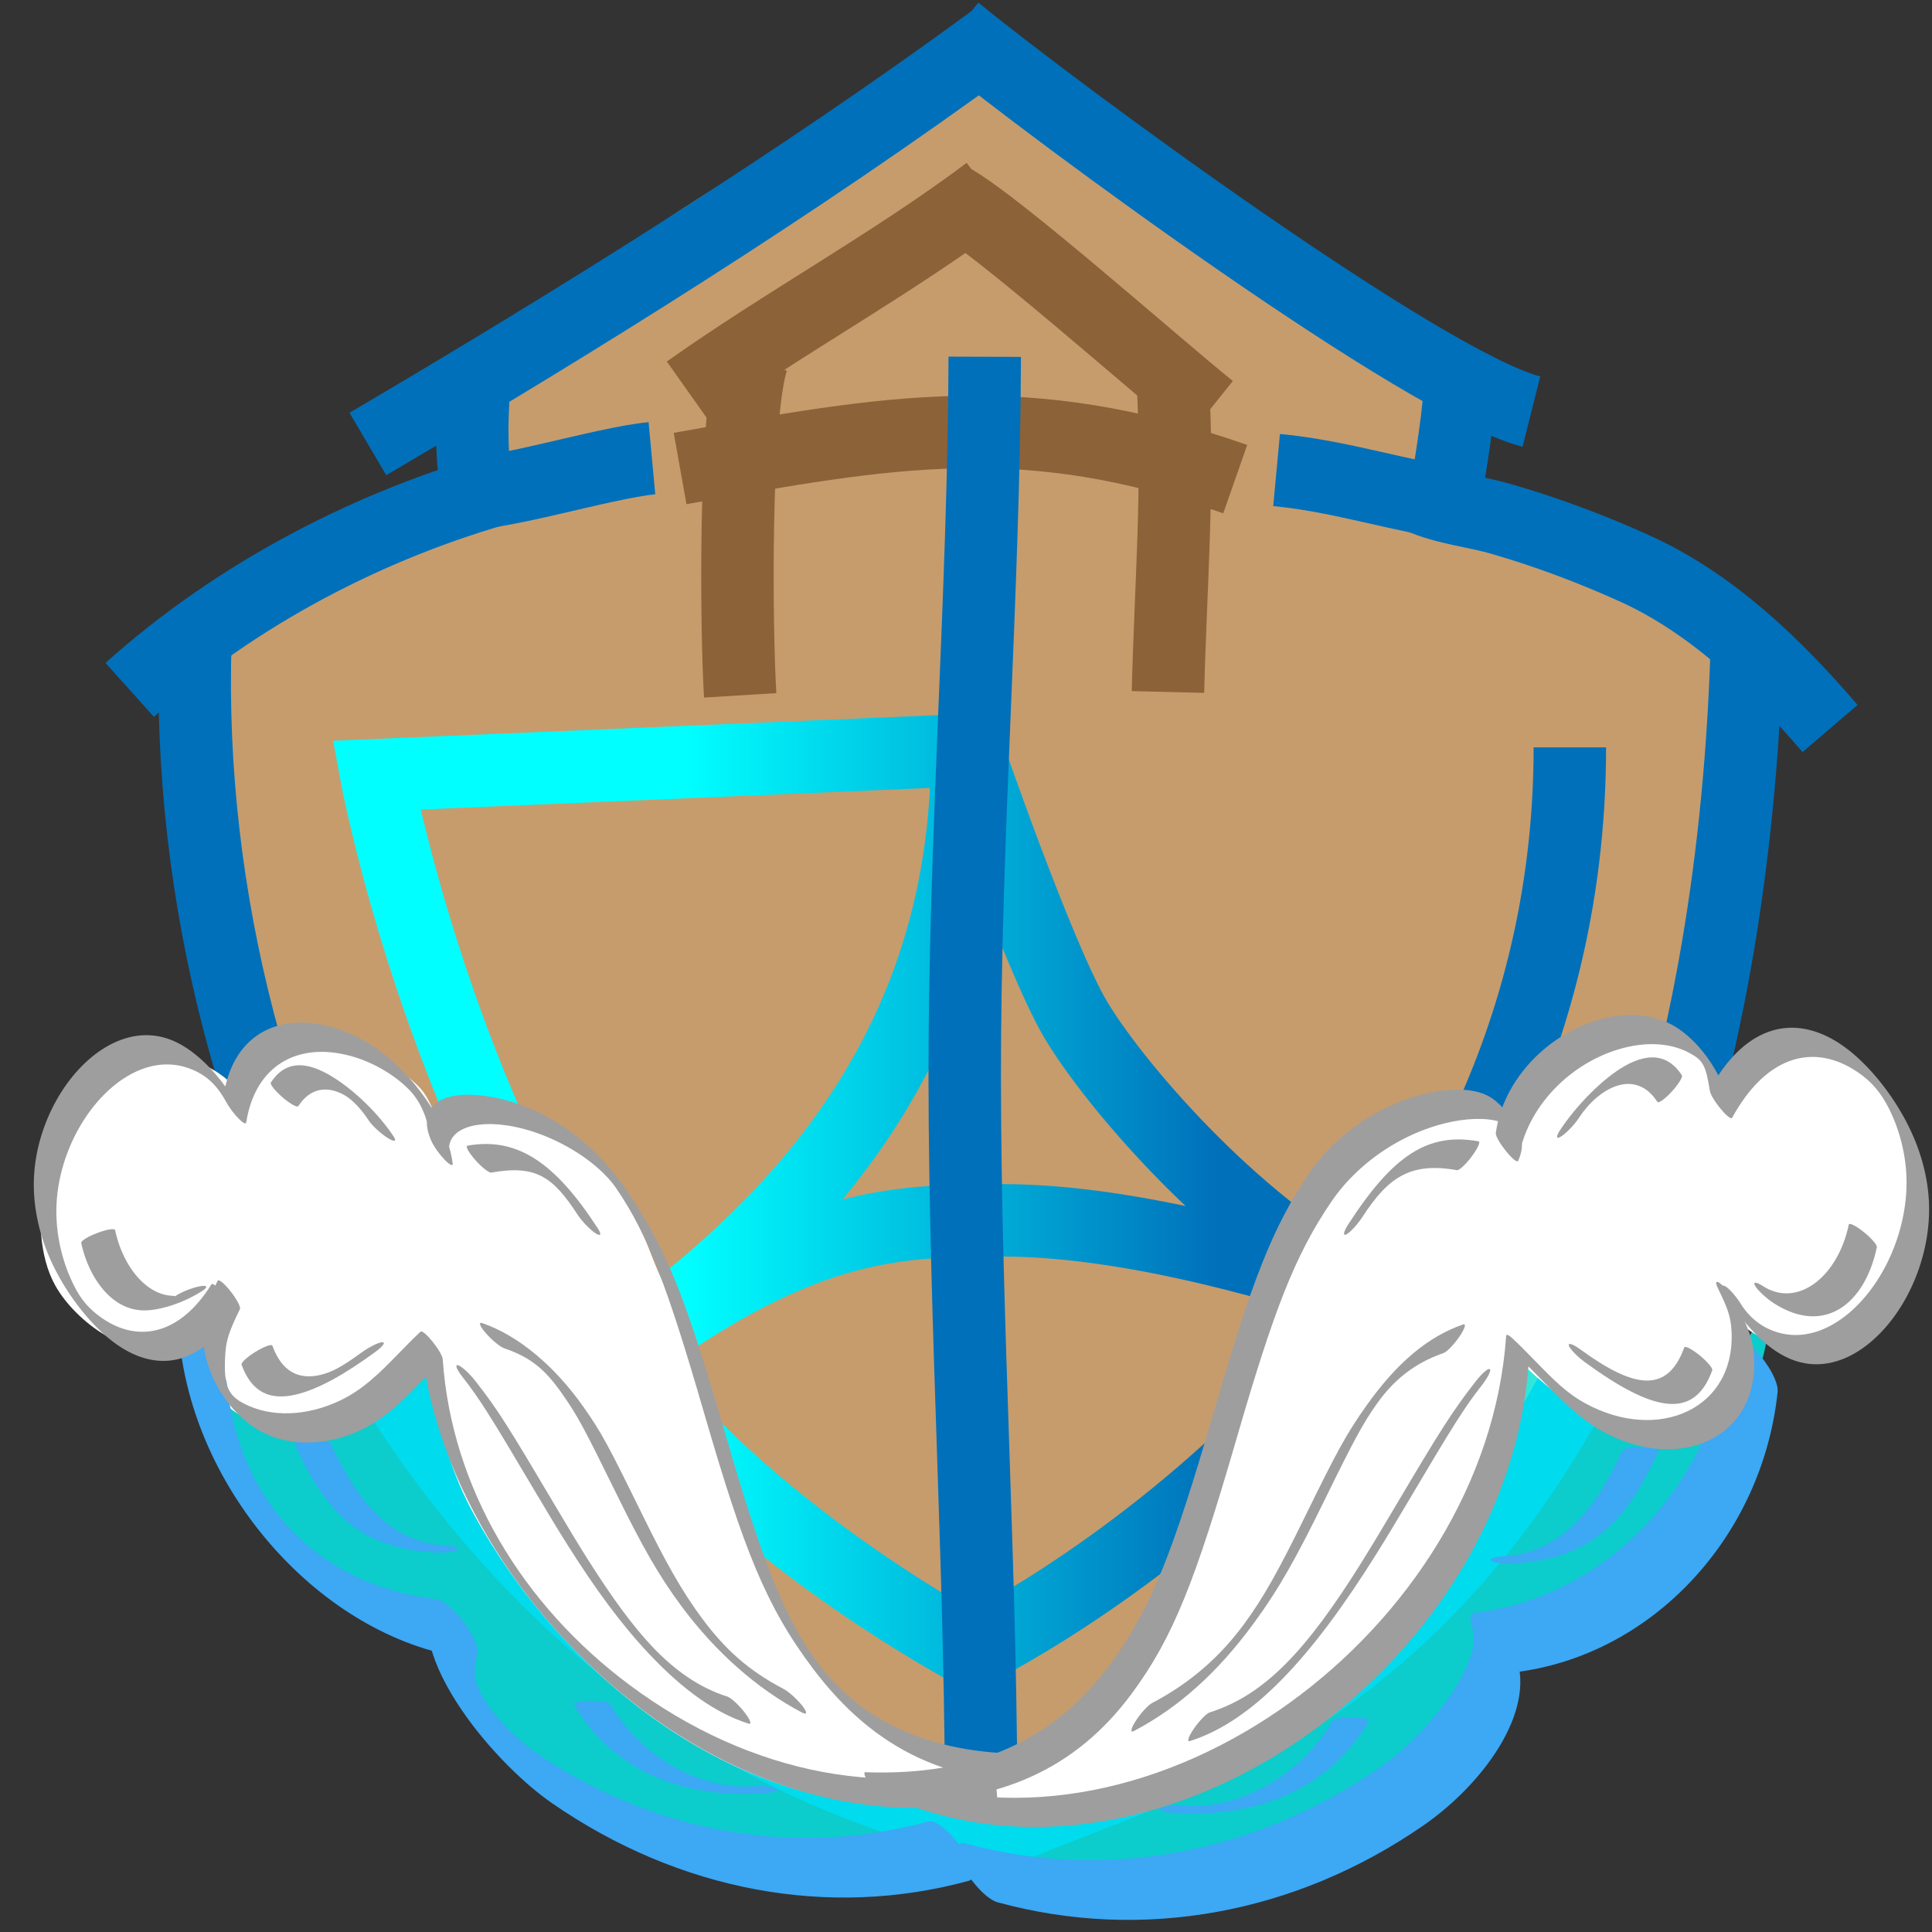<?xml version="1.0" encoding="utf-8"?>
<svg viewBox="0 0 800 800" xmlns="http://www.w3.org/2000/svg" xmlns:xlink="http://www.w3.org/1999/xlink">
  <rect x="0" y="0" width="800" height="800" fill="#333333" stroke="none"/>
  <g id="am1">
    <path id="am2" style="fill:#c69c6d;fill-opacity:1;fill-rule:nonzero;opacity:1;stroke:#c69c6d;stroke-linecap:butt;stroke-linejoin:miter;stroke-miterlimit:10;stroke-opacity:1;stroke-width:30;" d="M407.26,27.53 C352.191,64.243,264.477,106.967,221.153,154.582 C208.576,168.405,228.82,196.808,216.014,209.625 C180.559,245.112,106.088,214.094,98.567,298.191 C92.801,362.659,121.984,460.762,151.971,518.01 C195.243,600.62,332.637,745.067,436.58,727.425 C463.847,722.797,513.988,690.73,535.734,673.605 C501.11,703.19,456.774,721.721,411.584,729.194 C581.086,727.187,694.54,468.928,707.596,328.057 C709.244,310.281,717.895,280.95,708.652,264.508 C695.065,240.338,604.803,233.851,579.356,215.239 C558.984,200.339,598.062,168.474,580.404,150.965 C542.909,113.786,452.999,73.27,407.26,27.53 z"/>
  </g>
  <g id="am3">
    <path id="am4" style="fill:none;opacity:1;stroke:#8c6238;stroke-linecap:butt;stroke-linejoin:miter;stroke-miterlimit:10;stroke-opacity:1;stroke-width:30;" d="M409.282,79.438 C369.406,109.344,325.449,133.131,284.782,161.937"/>
    <path id="am5" style="fill:none;opacity:1;stroke:#8c6238;stroke-linecap:butt;stroke-linejoin:miter;stroke-miterlimit:10;stroke-opacity:1;stroke-width:30;" d="M393.815,82.501 C412.603,92.708,478.673,151.448,501.113,169.461"/>
    <path id="am6" style="fill:none;opacity:1;stroke:#8c6238;stroke-linecap:butt;stroke-linejoin:miter;stroke-miterlimit:10;stroke-opacity:1;stroke-width:30;" d="M311.627,148.701 C303.963,171.365,304.823,260.611,306.5,287.931"/>
    <path id="am7" style="fill:none;opacity:1;stroke:#8c6238;stroke-linecap:butt;stroke-linejoin:miter;stroke-miterlimit:10;stroke-opacity:1;stroke-width:30;" d="M485.617,157.786 C488.144,201.449,484.712,242.931,483.629,286.536"/>
    <path id="am8" style="fill:none;opacity:1;stroke:#8c6238;stroke-linecap:butt;stroke-linejoin:miter;stroke-miterlimit:10;stroke-opacity:1;stroke-width:30;" d="M281.613,194.006 C368.712,178.45,424.443,167.896,511.484,198.395"/>
  </g>
  <g id="am9">
    <linearGradient x1="155.832" y1="496.687" x2="650.039" y2="496.687" gradientUnits="userSpaceOnUse" id="am11">
      <stop offset="0.259" style="stop-color:#00ffff;stop-opacity:1;"/>
      <stop offset="0.705" style="stop-color:#0070ba;stop-opacity:1;"/>
    </linearGradient>
    <g id="am12">
      <path style="fill:none;opacity:1;stroke:url(#am11);stroke-linecap:butt;stroke-linejoin:miter;stroke-miterlimit:10;stroke-opacity:1;stroke-width:30;" d="M650.039,309.453 C650.039,564.373,402.274,683.921,402.274,683.921 C402.274,683.921,307.113,633.599,255.822,562.407 C181.264,458.921,155.832,320.982,155.832,320.982 C155.832,320.982,400.472,310.617,400.472,310.617 C400.472,310.617,429.8,395.691,445.301,422.01 C460.255,447.402,509.35,506.007,563.93,535.216 C539.808,526.892,471.162,505.312,415.272,505.312 C369.617,505.312,330.214,506.538,255.822,562.407 C266.774,554.394,275.058,546.286,285.022,538.218 C360.242,477.308,400.472,404.09,400.472,310.617"/>
    </g>
  </g>
  <g id="am13">
    <path id="am14" style="fill:none;opacity:1;stroke:#0070ba;stroke-linecap:butt;stroke-linejoin:miter;stroke-miterlimit:10;stroke-opacity:1;stroke-width:30;" d="M411.704,16.293 C330.171,76.113,239.577,132.502,152.33,183.842"/>
    <path id="am15" style="fill:none;opacity:1;stroke:#0070ba;stroke-linecap:butt;stroke-linejoin:miter;stroke-miterlimit:10;stroke-opacity:1;stroke-width:30;" d="M634.127,170.411 C590.004,159.31,436.783,46.366,395.618,12.689"/>
    <path id="am16" style="fill:none;opacity:1;stroke:#0070ba;stroke-linecap:butt;stroke-linejoin:miter;stroke-miterlimit:10;stroke-opacity:1;stroke-width:30;" d="M196.345,159.903 C195.037,175.913,195.171,190.587,197.941,206.449"/>
    <path id="am17" style="fill:none;opacity:1;stroke:#0070ba;stroke-linecap:butt;stroke-linejoin:miter;stroke-miterlimit:10;stroke-opacity:1;stroke-width:30;" d="M604.818,158.424 C603.276,179.316,599.419,199.655,595.966,220.298"/>
    <path id="am18" style="fill:none;opacity:1;stroke:#0070ba;stroke-linecap:butt;stroke-linejoin:miter;stroke-miterlimit:10;stroke-opacity:1;stroke-width:30;" d="M210.217,201.387 C153.473,216.962,97.805,246.076,53.709,285.66"/>
    <path id="am19" style="fill:none;opacity:1;stroke:#0070ba;stroke-linecap:butt;stroke-linejoin:miter;stroke-miterlimit:10;stroke-opacity:1;stroke-width:30;" d="M587.896,205.908 C598.731,210.689,610.388,211.636,621.708,214.91 C640.528,220.354,659.565,227.485,677.393,235.613 C709.008,250.027,735.417,275.565,757.785,301.66"/>
    <path id="am20" style="fill:none;opacity:1;stroke:#0070ba;stroke-linecap:butt;stroke-linejoin:miter;stroke-miterlimit:10;stroke-opacity:1;stroke-width:30;" d="M80.895,265.83 C74.18,474.01,193.224,710.808,413.388,756.136"/>
    <path id="am21" style="fill:none;opacity:1;stroke:#0070ba;stroke-linecap:butt;stroke-linejoin:miter;stroke-miterlimit:10;stroke-opacity:1;stroke-width:30;" d="M723.341,266.763 C718.987,419.098,678.849,604.922,544.323,697.731 C501.253,727.445,452.817,741.796,405.343,761.882"/>
    <path id="am22" style="fill:none;opacity:1;stroke:#0070ba;stroke-linecap:butt;stroke-linejoin:miter;stroke-miterlimit:10;stroke-opacity:1;stroke-width:30;" d="M407.764,147.724 C407.399,247.051,399.365,346.789,399.47,446.328 C399.582,551.381,406.682,656.228,406.296,761.315"/>
    <path id="am23" style="fill:none;opacity:1;stroke:#0070ba;stroke-linecap:butt;stroke-linejoin:miter;stroke-miterlimit:10;stroke-opacity:1;stroke-width:30;" d="M606.86,209.26 C580.627,205.842,555.271,197.11,528.606,194.63"/>
    <path id="am24" style="fill:none;opacity:1;stroke:#0070ba;stroke-linecap:butt;stroke-linejoin:miter;stroke-miterlimit:10;stroke-opacity:1;stroke-width:30;" d="M189.356,204.213 C203.492,206.245,249.477,191.646,269.947,189.753"/>
  </g>
  <g id="am25">
    <path id="am26" style="fill:#00ffff;fill-opacity:0.75;fill-rule:nonzero;opacity:1;stroke:#00ffff;stroke-linecap:butt;stroke-linejoin:miter;stroke-miterlimit:10;stroke-opacity:0;stroke-width:15;" d="M733.692,537.358 C732.214,581.654,696.308,648.677,656.633,670.697 C648.489,675.217,632.409,672.548,626.506,678.128 C600.35,702.851,606.503,722.908,561.599,750.667 C499.424,789.103,445.252,770.927,379.229,769.112 C327.088,767.678,286.167,781.118,237.933,750.815 C192.593,722.331,204.503,703.833,181.146,675.649 C160.229,650.409,105.936,655.506,82.34,574.335 C80.273,567.224,74.203,555.615,76.352,548.145 C78.032,542.306,85.589,557.24,86.499,558.622 C94.459,570.722,106.558,580.232,120.67,583.828 C146.968,590.528,176.577,563.548,193.077,545.733 C170.852,658.902,307.897,738.312,405.983,741.996 C528.619,746.601,608.247,659.73,624.359,543.872 C666.863,613.311,700.569,598.872,733.692,537.358 z"/>
  </g>
  <g id="am27">
    <path id="am28" style="fill:#ffffff;fill-opacity:1;fill-rule:nonzero;opacity:1;stroke:#ffffff;stroke-linecap:butt;stroke-linejoin:miter;stroke-miterlimit:10;stroke-opacity:1;stroke-width:15;" d="M395.951,738.629 C379.406,736.241,369.851,729.749,356.564,720.059 C308.134,684.739,305.881,637.951,288.969,584.634 C282.846,565.328,273.164,546.98,265.173,528.392 C260.351,517.174,257.128,505.309,249.744,495.273 C238.512,480.008,215.431,465.993,195.926,467.687 C191.091,468.107,182.093,478.848,178.594,477.44 C176.34,476.534,173.172,460.452,168.308,455.466 C155.312,442.148,123.043,428.226,107.716,444.39 C102.333,450.067,101.597,458.188,98.124,464.924 C89.754,443.921,59.083,437.349,43.066,451.588 C26.202,466.579,18.221,508.816,29.491,528.752 C36.433,541.033,56.327,556.709,71.133,549.22 C75.768,546.875,90.327,526.979,94.726,530.924 C101.71,537.188,93.398,554.949,93.082,562.383 C92.291,581,116.425,585.763,130.555,586.037 C149.694,586.408,171.264,549.117,183.044,556.626 C186.287,558.693,186.697,572.88,187.342,576.793 C190.077,593.393,194.666,608.596,202.798,623.421 C237.707,687.064,306.774,744.351,383.804,739.929"/>
    <path id="am29" style="fill:#ffffff;fill-opacity:1;fill-rule:nonzero;opacity:1;stroke:#ffffff;stroke-linecap:butt;stroke-linejoin:miter;stroke-miterlimit:10;stroke-opacity:1;stroke-width:15;" d="M315.167,673.702 C321.455,681.819,326.343,691.384,332.804,699.198 C339.904,707.784,349.951,714.631,359.227,720.557 C371.056,728.114,382.757,735.427,397.124,736.905 C389.95,735.976,383.491,732.646,376.92,729.86 C366.617,725.493,354.684,719.957,346.119,712.65 C329.273,698.277,317.883,675.078,307.342,656.05"/>
  </g>
  <g id="am30">
    <g id="am32">
      <path style="fill:#3da8f4;fill-opacity:1;fill-rule:nonzero;opacity:1;stroke:none;" d="M74.352,555.35 C81.123,620.374,135.762,679.787,195.305,686.832 C195.305,686.832,178.244,663.45,178.244,663.45 C174.063,675.191,179.781,692.46,193.615,711.547 C203.916,725.76,217.559,739.043,228.584,746.663 C281.23,783.046,343.198,794.705,401.311,778.754 C404.151,777.974,402.682,771.849,398.028,765.072 C393.375,758.295,387.301,753.433,384.46,754.212 C328.409,769.598,269.205,758.459,221.51,725.497 C215.334,721.229,207.401,713.505,202.595,706.874 C197.349,699.636,195.051,692.695,197.592,685.559 C199.598,679.926,187.226,662.969,180.532,662.177 C131.159,656.336,99.013,621.38,94.016,573.397 C93.531,568.739,88.736,560.923,83.306,555.939 C77.876,550.955,73.867,550.692,74.352,555.35 z"/>
    </g>
    <g id="am34">
      <path style="fill:#3da8f4;fill-opacity:1;fill-rule:nonzero;opacity:1;stroke:none;" d="M311.78,739.669 C291.074,741.205,266.109,728.644,252.662,705.612 C252.182,704.789,248.457,704.2,244.343,704.296 C240.229,704.392,237.283,705.137,237.763,705.96 C252.571,731.322,280.178,745.213,316.997,742.481 C320.88,742.193,322.861,741.33,321.42,740.553 C319.979,739.777,315.663,739.38,311.78,739.669 z"/>
    </g>
    <g id="am36">
      <path style="fill:#3da8f4;fill-opacity:1;fill-rule:nonzero;opacity:1;stroke:none;" d="M184.468,639.992 C164.029,638.7,149.443,625.236,136.925,597.672 C136.55,596.847,132.902,596.239,128.777,596.314 C124.652,596.389,121.612,597.118,121.986,597.943 C135.532,627.769,149.808,640.948,179.949,642.852 C183.899,643.102,188.112,642.664,189.36,641.874 C190.608,641.084,188.418,640.241,184.468,639.992 z"/>
    </g>
  </g>
  <g id="am37">
    <g id="am39">
      <path style="fill:#9e9e9e;fill-opacity:1;fill-rule:nonzero;opacity:1;stroke:none;" d="M430.772,726.083 C387.503,727.597,357.437,713.532,339.029,689.127 C324.945,670.455,315.706,646.544,300.957,595.891 C300.616,594.721,300.616,594.721,300.276,593.55 C284.56,539.543,276.6,518.025,259.666,493.169 C243.718,469.762,222.209,457.008,201.68,453.933 C183.001,451.134,172.274,457.856,178.554,472.3 C180.755,477.364,187.888,484.873,187.441,481.656 C185.719,469.261,178.465,455.393,166.47,443.157 C157.419,433.925,147.125,427.871,136.685,425.104 C114.382,419.193,96.45,429.107,92.629,453.393 C92.629,453.393,100.918,461.906,100.918,461.906 C91.268,444.27,79.66,433.404,69.269,430.029 C60.842,427.293,52.062,428.669,43.727,433.638 C27.61,443.248,15.332,464.985,14.1,486.809 C13.459,498.139,15.784,510.054,20.8,521.399 C26.537,534.372,36.495,547.645,46.392,555.283 C64.32,569.119,83.003,565.74,96.74,543.618 C97.208,542.865,95.53,539.613,92.994,536.353 C90.457,533.093,88.022,531.061,87.555,531.813 C74.212,553.3,56.105,556.576,40.509,544.539 C35.479,540.657,32.43,536.594,29.216,529.324 C24.985,519.756,22.833,508.726,23.436,498.052 C24.645,476.642,36.789,455.141,52.701,445.654 C60.832,440.806,69.362,439.469,77.292,442.044 C84.89,444.512,89.646,448.964,93.659,456.297 C96.328,461.176,101.658,466.65,101.947,464.811 C105.674,441.121,123.211,431.426,144.843,437.159 C154.199,439.638,163.285,444.982,169.394,451.214 C173.559,455.461,176.852,461.758,178.136,470.994 C178.136,470.994,187.024,480.35,187.024,480.35 C182.468,469.87,192.734,463.438,210.048,466.031 C227.792,468.69,247.032,480.098,255.24,492.144 C268.395,511.453,276.49,533.338,291.173,583.795 C291.514,584.966,291.514,584.966,291.855,586.137 C307.928,641.341,317.067,664.994,336.654,690.961 C362.371,725.055,393.868,739.79,439.38,738.197 C440.381,738.162,439.266,735.421,436.889,732.076 C434.512,728.731,431.773,726.048,430.772,726.083 z"/>
    </g>
    <g id="am41">
      <path style="fill:#9e9e9e;fill-opacity:1;fill-rule:nonzero;opacity:1;stroke:none;" d="M90.127,530.339 C85.784,539.216,84.343,543.181,83.966,549.191 C82.847,567.037,94.658,587.037,110.939,594.128 C123.102,599.425,138.661,598.115,152.505,590.552 C157.608,587.764,162.363,584.003,167.894,578.664 C169.796,576.828,171.361,575.245,174.567,571.949 C178.959,567.433,180.769,565.617,183.195,563.364 C183.195,563.364,173.991,551.933,173.991,551.933 C177.853,608.364,214.264,669.497,266.859,708.672 C318.074,746.818,378.38,759.146,431.583,739.135 C432.39,738.832,431.058,735.885,428.609,732.553 C426.159,729.222,423.519,726.767,422.712,727.07 C369.998,746.897,310.356,734.705,260.756,697.761 C215.959,664.395,186.938,615.67,183.324,562.855 C183.116,559.815,175.402,550.234,174.12,551.424 C171.684,553.687,169.87,555.507,165.47,560.031 C162.269,563.322,160.706,564.902,158.811,566.732 C153.315,572.037,148.6,575.766,143.552,578.524 C129.964,585.948,114.709,587.232,103.229,582.232 C94.556,578.456,92.401,574.806,93.302,560.446 C93.662,554.701,95.075,550.813,99.35,542.075 C99.756,541.244,98.021,537.944,95.474,534.703 C92.927,531.462,90.533,529.509,90.127,530.339 z"/>
    </g>
    <g id="am43">
      <path style="fill:#9e9e9e;fill-opacity:1;fill-rule:nonzero;opacity:1;stroke:none;" d="M301.182,702.523 C289.64,698.876,279.371,691.675,270.004,681.75 C261.935,673.199,253.305,661.423,243.286,645.54 C239.231,639.112,235.319,632.638,229.573,622.933 C210.474,590.676,206.069,583.597,196.787,571.771 C194.358,568.678,191.197,565.796,189.726,565.335 C188.255,564.874,189.031,567.008,191.459,570.102 C198.645,579.257,203.192,586.563,220.884,616.444 C226.763,626.374,230.797,633.05,235.052,639.795 C246.656,658.19,257.209,672.591,268.958,685.04 C283.132,700.059,296.588,709.496,309.967,713.723 C311.442,714.189,310.671,712.059,308.245,708.967 C305.819,705.874,302.657,702.989,301.182,702.523 z"/>
    </g>
    <g id="am45">
      <path style="fill:#9e9e9e;fill-opacity:1;fill-rule:nonzero;opacity:1;stroke:none;" d="M324.416,699.333 C310.034,691.784,300.341,683.087,290.776,670.228 C282.37,658.927,275.724,647.053,265.678,626.587 C251.974,598.669,249.158,593.312,241.658,582.652 C229.717,565.681,214.717,553.053,199.696,547.875 C197.992,547.287,198.646,549.145,201.156,552.024 C203.667,554.903,207.085,557.713,208.789,558.301 C219.86,562.117,225.637,566.981,232.681,576.992 C239.208,586.268,242.097,591.765,255.229,618.518 C265.742,639.933,272.671,652.315,282.307,665.268 C296.122,683.841,313.315,699.268,332.146,709.153 C334.303,710.285,334.321,709.004,332.186,706.293 C330.051,703.581,326.572,700.465,324.416,699.333 z"/>
    </g>
    <g id="am47">
      <path style="fill:#9e9e9e;fill-opacity:1;fill-rule:nonzero;opacity:1;stroke:none;" d="M203.441,485.542 C221.75,482.285,228.88,487.118,239.123,502.91 C240.837,505.554,244.112,508.981,246.438,510.564 C248.763,512.148,249.258,511.289,247.544,508.646 C229.845,481.358,214.174,470.736,193.578,474.399 C192.614,474.571,194.041,477.204,196.765,480.281 C199.488,483.358,202.478,485.713,203.441,485.542 z"/>
    </g>
    <g id="am49">
      <path style="fill:#9e9e9e;fill-opacity:1;fill-rule:nonzero;opacity:1;stroke:none;" d="M123.527,458.017 C128.501,450.344,135.553,449.517,142.603,453.461 C145.698,455.193,149.392,458.934,152.666,463.944 C154.023,466.021,157.448,469.213,160.316,471.073 C163.184,472.934,164.409,472.759,163.052,470.682 C157.134,461.625,146.335,450.689,135.798,444.793 C125.436,438.996,117.551,439.92,112.155,448.244 C111.7,448.946,113.877,451.702,117.017,454.401 C120.157,457.1,123.072,458.719,123.527,458.017 z"/>
    </g>
    <g id="am51">
      <path style="fill:#9e9e9e;fill-opacity:1;fill-rule:nonzero;opacity:1;stroke:none;" d="M149.617,560.107 C142.04,565.634,137.713,568.127,132.617,569.33 C123.673,571.44,116.673,567.969,112.794,557.229 C112.506,556.432,109.413,557.54,105.884,559.703 C102.356,561.866,99.729,564.265,100.016,565.061 C104.084,576.322,111.578,580.038,122.469,577.468 C131.99,575.222,142.944,568.91,155.414,559.814 C158.572,557.51,159.834,555.709,158.233,555.79 C156.632,555.871,152.775,557.804,149.617,560.107 z"/>
    </g>
    <g id="am53">
      <path style="fill:#9e9e9e;fill-opacity:1;fill-rule:nonzero;opacity:1;stroke:none;" d="M33.636,514.65 C35.635,524.2,40.488,532.985,46.855,537.986 C50.405,540.773,54.346,542.366,58.767,542.59 C65.177,542.915,75.457,539.887,83.808,534.505 C86.268,532.92,85.831,532.071,82.832,532.608 C79.834,533.146,75.409,534.866,72.949,536.452 C72.069,537.019,73.318,536.651,71.089,536.538 C67.529,536.357,63.924,534.9,60.632,532.316 C54.419,527.436,49.637,518.779,47.667,509.367 C47.495,508.546,44.215,509.063,40.34,510.522 C36.466,511.981,33.464,513.829,33.636,514.65 z"/>
    </g>
  </g>
  <g id="am54">
    <g id="am56">
      <path style="fill:#3da8f4;fill-opacity:1;fill-rule:nonzero;opacity:1;stroke:none;" d="M716.39,555.773 C710.425,613.057,666.083,661.275,610.633,667.836 C608.695,668.065,608.32,670.451,609.64,674.156 C614.347,687.376,592.822,717.076,571.283,731.962 C519.786,767.551,457.677,779.236,399.615,763.299 C395.613,762.201,395.37,766.768,399.072,773.501 C402.774,780.233,409.019,786.582,413.021,787.68 C473.27,804.218,536.736,792.277,589.226,756.001 C614.228,738.723,635.891,708.833,627.825,686.182 C627.825,686.182,626.831,692.503,626.831,692.503 C684.255,685.709,729.85,636.129,736.08,576.3 C736.475,572.505,732.388,564.833,726.951,559.165 C721.513,553.496,716.785,551.978,716.39,555.773 z"/>
    </g>
    <g id="am58">
      <path style="fill:#3da8f4;fill-opacity:1;fill-rule:nonzero;opacity:1;stroke:none;" d="M485.059,750.565 C522.922,753.374,551.485,739.003,566.806,712.761 C567.286,711.938,564.34,711.193,560.226,711.097 C556.112,711.001,552.387,711.59,551.907,712.413 C537.947,736.324,512.027,749.366,490.276,747.752 C486.393,747.464,482.076,747.86,480.636,748.637 C479.195,749.413,481.175,750.276,485.059,750.565 z"/>
    </g>
    <g id="am60">
      <path style="fill:#3da8f4;fill-opacity:1;fill-rule:nonzero;opacity:1;stroke:none;" d="M626.909,647.315 C657.969,645.352,672.769,631.69,686.788,600.821 C687.163,599.996,684.123,599.267,679.998,599.192 C675.872,599.117,672.225,599.725,671.85,600.55 C658.858,629.156,643.748,643.105,622.39,644.454 C618.44,644.704,616.25,645.547,617.498,646.336 C618.746,647.126,622.959,647.565,626.909,647.315 z"/>
    </g>
  </g>
  <g id="am61">
    <path id="am62" style="fill:#ffffff;fill-opacity:1;fill-rule:nonzero;opacity:1;stroke:#ffffff;stroke-linecap:butt;stroke-linejoin:miter;stroke-miterlimit:10;stroke-opacity:1;stroke-width:15;" d="M412.723,741.883 C424.797,740.933,431.045,734.723,440.675,728.134 C515.835,676.705,505.29,572.493,547.12,499.888 C559.424,478.532,611.37,445.148,625.272,481.482 C631.157,459.423,661.634,426.243,687.378,435.403 C696.676,438.712,701.764,458.659,707.909,459.549 C730.787,462.862,737.557,414.845,769.792,452.72 C812.585,503,749.038,594.389,712.048,524.374 C708.087,540.247,720.51,559.549,711.869,574.943 C689.611,614.597,636.268,562.383,620.168,543.072 C616.449,558.975,620.29,576.402,615.72,592.65 C590.782,681.328,511.797,737.644,421.158,743.613"/>
    <path id="am63" style="fill:#ffffff;fill-opacity:1;fill-rule:nonzero;opacity:1;stroke:#ffffff;stroke-linecap:butt;stroke-linejoin:miter;stroke-miterlimit:10;stroke-opacity:1;stroke-width:15;" d="M684.865,436.956 C699.69,437.128,706.812,449.065,705.039,463.121"/>
  </g>
  <g id="am64">
    <g id="am66">
      <path style="fill:#9e9e9e;fill-opacity:1;fill-rule:nonzero;opacity:1;stroke:none;" d="M366.858,745.955 C413.44,747.586,445.599,732.325,468.578,701.344 C485.982,677.879,495.063,654.01,511.621,597.112 C512.045,595.652,512.045,595.652,512.47,594.193 C527.306,543.24,535.997,520.026,551.256,497.629 C563.719,479.336,584.758,466.861,604.493,463.905 C613.011,462.629,620.319,463.452,624.289,465.939 C624.146,465.85,620.814,461.536,620.672,460.968 C621.175,462.99,620.806,465.772,619.429,468.939 C619.429,468.939,628.709,480.485,628.709,480.485 C631.744,458.651,650.267,439.757,672.001,433.997 C682.355,431.253,692.272,431.968,699.76,436.108 C705.101,439.06,706.327,440.962,708.008,451.649 C708.549,455.086,716.341,464.5,717.258,462.825 C730.758,438.153,749.466,432.077,767.038,442.554 C773.472,446.39,777.646,450.894,780.914,456.681 C785.577,464.936,788.766,475.463,789.361,486 C790.633,508.517,779.934,532.712,763.932,545.061 C755.916,551.248,747.225,553.889,738.956,552.394 C730.903,550.937,724.724,546.16,720.931,540.052 C718.932,536.832,715.99,533.486,714.361,532.58 C712.733,531.673,713.033,533.548,715.033,536.768 C725.787,554.086,736.782,562.586,747.273,564.484 C755.903,566.045,764.792,563.344,772.965,557.037 C789.177,544.526,800,520.048,798.696,496.96 C798.038,485.309,794.403,473.312,787.894,461.788 C780.168,448.108,769.668,436.774,759.987,431.002 C740.981,419.671,721.821,425.893,708.052,451.056 C708.052,451.056,717.302,462.231,717.302,462.231 C714.934,447.181,704.581,431.115,692.501,424.437 C684.14,419.815,673.893,419.076,663.198,421.911 C641.195,427.742,622.482,446.83,619.387,469.094 C619.021,471.73,627.796,482.646,628.668,480.64 C630.189,477.142,630.602,474.024,629.861,471.042 C628.536,465.705,622.189,457.488,617.4,454.487 C612.327,451.308,604.755,450.455,595.776,451.8 C575.847,454.786,554.656,467.351,542.087,485.8 C526.766,508.287,518.051,531.567,503.188,582.611 C502.763,584.071,502.763,584.071,502.338,585.531 C485.812,642.325,476.756,666.126,459.426,689.491 C436.577,720.297,404.62,735.462,358.331,733.841 C357.279,733.804,358.335,736.486,360.69,739.832 C363.045,743.177,365.807,745.918,366.858,745.955 z"/>
    </g>
    <g id="am68">
      <path style="fill:#9e9e9e;fill-opacity:1;fill-rule:nonzero;opacity:1;stroke:none;" d="M711.3,533.335 C715.376,541.667,716.605,545.047,716.957,550.664 C719.014,583.471,686.613,597.582,656.427,581.09 C650.412,577.804,645.672,573.746,638.135,566.057 C637.446,565.355,636.88,564.773,635.584,563.441 C631.145,558.877,628.972,556.7,626.218,554.143 C624.698,552.73,623.718,552.358,623.662,553.171 C615.36,674.477,478.068,776.738,366.867,734.912 C365.486,734.393,366.133,736.651,368.311,739.956 C370.49,743.261,373.375,746.361,374.756,746.88 C486.923,789.069,624.644,686.49,632.997,564.437 C632.997,564.437,630.441,563.465,630.441,563.465 C632.602,565.472,634.412,567.286,638.382,571.368 C639.694,572.717,640.313,573.352,641.059,574.113 C650.226,583.464,656.498,588.834,663.716,592.778 C695.327,610.048,728.425,595.634,726.291,561.605 C725.879,555.041,724.15,550.283,719.295,540.359 C717.962,537.633,715.091,533.851,712.883,531.911 C710.676,529.972,709.967,530.609,711.3,533.335 z"/>
    </g>
    <g id="am70">
      <path style="fill:#9e9e9e;fill-opacity:1;fill-rule:nonzero;opacity:1;stroke:none;" d="M492.699,720.941 C518.602,712.757,542.891,686.689,569.99,643.37 C574.288,636.5,578.237,629.938,584.411,619.501 C601.139,591.221,606.423,582.759,613.432,573.829 C615.989,570.571,617.557,567.486,616.933,566.939 C616.309,566.392,613.73,568.59,611.173,571.848 C601.41,584.286,595.916,593.086,577.401,624.386 C571.417,634.502,567.633,640.789,563.616,647.211 C541.019,683.332,523.761,701.855,500.904,709.076 C499.564,709.5,496.641,712.499,494.375,715.775 C492.109,719.052,491.359,721.365,492.699,720.941 z"/>
    </g>
    <g id="am72">
      <path style="fill:#9e9e9e;fill-opacity:1;fill-rule:nonzero;opacity:1;stroke:none;" d="M469.527,716.766 C488.205,706.961,504.282,692.41,518.997,672.369 C529.745,657.73,536.863,644.861,548.597,620.899 C560.402,596.793,564.352,589.354,570.316,581.005 C577.088,571.524,585.59,564.453,597.751,560.261 C599.126,559.787,602.06,556.752,604.305,553.483 C606.55,550.213,607.255,547.947,605.88,548.421 C591.455,553.394,578.684,564.015,566.063,581.684 C557.482,593.698,553.442,601.305,540.269,628.204 C529.661,649.867,523.263,661.435,515.293,672.29 C505.482,685.652,493.346,696.637,477.013,705.21 C475.384,706.066,472.387,709.346,470.319,712.537 C468.252,715.728,467.897,717.621,469.527,716.766 z"/>
    </g>
    <g id="am74">
      <path style="fill:#9e9e9e;fill-opacity:1;fill-rule:nonzero;opacity:1;stroke:none;" d="M612.224,472.593 C591.073,468.831,576.702,478.572,558.362,506.849 C556.291,510.041,555.929,511.942,557.554,511.094 C559.179,510.245,562.175,506.969,564.246,503.776 C574.863,487.409,584.121,481.133,603.289,484.542 C604.207,484.705,606.951,482.162,609.418,478.863 C611.886,475.563,613.141,472.756,612.224,472.593 z"/>
    </g>
    <g id="am76">
      <path style="fill:#9e9e9e;fill-opacity:1;fill-rule:nonzero;opacity:1;stroke:none;" d="M696.427,445.24 C690.902,436.719,682.841,435.773,672.98,441.291 C663.86,446.394,652.724,457.672,645.924,468.078 C644.113,470.849,644.419,471.918,646.606,470.466 C648.793,469.015,652.034,465.592,653.844,462.822 C661.885,450.516,677.055,442.028,686.285,456.264 C686.751,456.982,689.399,455.097,692.199,452.053 C695,449.009,696.893,445.959,696.427,445.24 z"/>
    </g>
    <g id="am78">
      <path style="fill:#9e9e9e;fill-opacity:1;fill-rule:nonzero;opacity:1;stroke:none;" d="M656.358,564.103 C684.102,584.342,701.417,588.427,709.008,567.415 C709.307,566.587,706.952,563.801,703.748,561.192 C700.545,558.583,697.706,557.139,697.407,557.967 C690.251,577.774,675.784,574.361,654.484,558.823 C651.309,556.507,649.154,555.811,649.671,557.269 C650.188,558.727,653.182,561.787,656.358,564.103 z"/>
    </g>
    <g id="am80">
      <path style="fill:#9e9e9e;fill-opacity:1;fill-rule:nonzero;opacity:1;stroke:none;" d="M765.534,507.098 C761.015,528.69,744.338,541.787,729.998,532.546 C727.031,530.634,725.635,530.671,726.879,532.63 C728.123,534.588,731.537,537.726,734.504,539.638 C755.438,553.129,772.249,539.926,777.165,516.44 C777.356,515.526,774.908,512.693,771.696,510.113 C768.484,507.533,765.725,506.184,765.534,507.098 z"/>
    </g>
  </g>
</svg>
